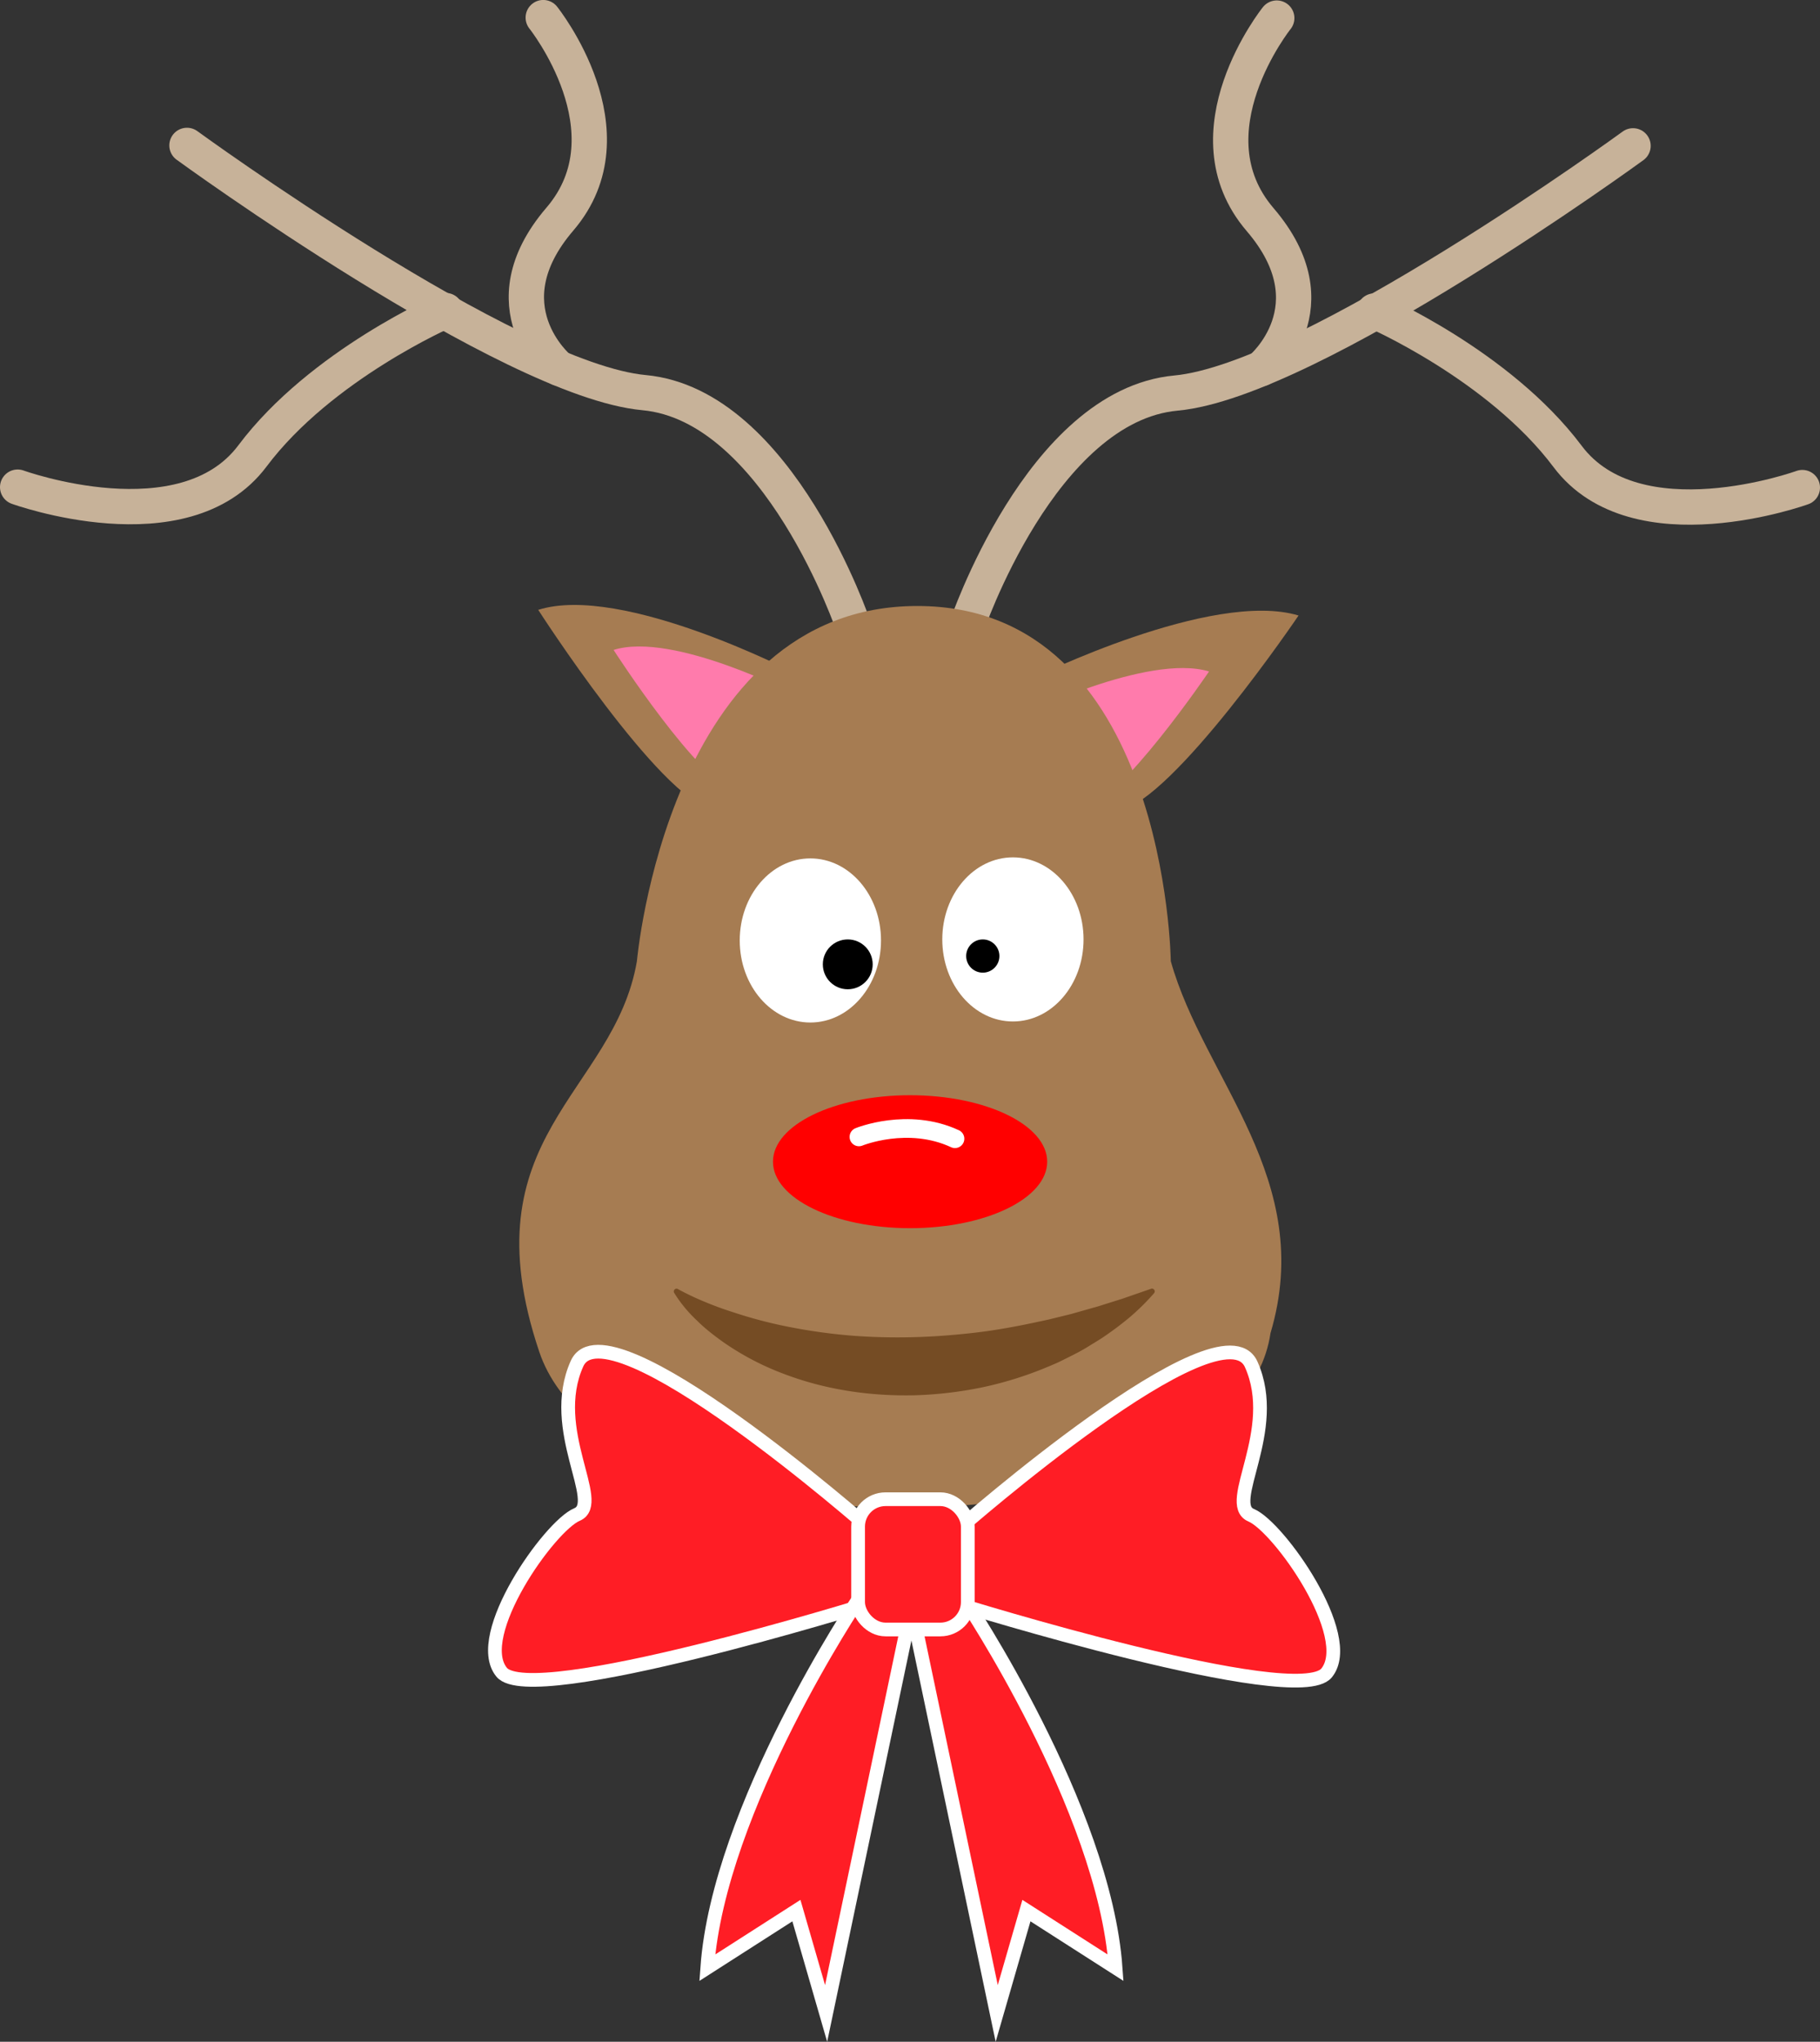 <svg xmlns="http://www.w3.org/2000/svg" viewBox="0 0 876.08 982.85"><rect x="0" y="0" width="876.08" height="982.85" fill="#333333" stroke="none"/><defs><style>.a{fill:#a67c52;}.b{fill:#ff7bac;}.c,.f{fill:none;stroke-linecap:round;}.c{stroke:#c7b299;stroke-width:17px;}.c,.f,.h{stroke-miterlimit:10;}.d{fill:#fff;}.e{fill:red;}.f,.h{stroke:#fff;}.f{stroke-width:9px;}.g{fill:#754c24;}.h{fill:#ff1d25;stroke-width:6.6px;}</style></defs><path class="a" d="M944.3,389.16s86.18-42.62,127.7-30.08c0,0-59.9,88.52-86.35,94S944.3,389.16,944.3,389.16Z" transform="translate(-446.92 -62.79)"/><path class="a" d="M830.27,387.17S746.41,343.53,706,356.36c0,0,58.29,90.64,84,96.26S830.27,387.17,830.27,387.17Z" transform="translate(-446.92 -62.79)"/><path class="b" d="M938.17,407.39s61.24-30.29,90.74-21.38c0,0-42.56,62.91-61.36,66.8S938.17,407.39,938.17,407.39Z" transform="translate(-446.92 -62.79)"/><path class="b" d="M830.58,397.55s-59.59-31-88.3-21.89c0,0,41.42,64.41,59.71,68.41S830.58,397.55,830.58,397.55Z" transform="translate(-446.92 -62.79)"/><path class="c" d="M912,365s36-107,101-113,220-119,220-119" transform="translate(-446.92 -62.79)"/><path class="c" d="M1108.5,212.5s60,26,93,70,113,15,113,15" transform="translate(-446.92 -62.79)"/><path class="c" d="M1054,240.23s35.5-29.73-.5-71.73,8-97,8-97" transform="translate(-446.92 -62.79)"/><path class="c" d="M857.92,364.79s-36-107-101-113-220-119-220-119" transform="translate(-446.92 -62.79)"/><path class="c" d="M661.42,212.29s-60,26-93,70-113,15-113,15" transform="translate(-446.92 -62.79)"/><path class="c" d="M715.92,240s-35.5-29.73.5-71.73-8-97-8-97" transform="translate(-446.92 -62.79)"/><path class="a" d="M753.5,525.5s15-171,135-171,122,171,122,171c16,57,70,105,48,179-16,108-317,113-352,9S742.5,589.5,753.5,525.5Z" transform="translate(-446.92 -62.79)"/><ellipse class="d" cx="487.58" cy="452.21" rx="34" ry="39.5"/><ellipse class="d" cx="390.08" cy="452.71" rx="34" ry="39.5"/><circle cx="473.08" cy="460.21" r="8"/><circle cx="408.08" cy="464.21" r="12"/><ellipse class="e" cx="438.08" cy="559.21" rx="66" ry="32"/><path class="f" d="M860.38,610.06s23.54-9.68,46.23.88" transform="translate(-446.92 -62.79)"/><path class="g" d="M773.25,683.32a131.77,131.77,0,0,0,13.13,6.23c4.49,1.87,9.08,3.53,13.72,5a217.36,217.36,0,0,0,28.28,7.3,268.76,268.76,0,0,0,29,3.92,287.57,287.57,0,0,0,29.21.7c9.75-.24,19.48-1,29.18-2.11s19.31-2.84,28.87-4.87c2.39-.52,4.8-1,7.17-1.54l7.12-1.75,3.57-.88,3.53-1,7.06-2c2.37-.61,4.69-1.42,7-2.13l7-2.2,13.9-4.82a1.33,1.33,0,0,1,1.45,2.13l-.41.47a111.08,111.08,0,0,1-11.67,11.42,159,159,0,0,1-12.81,9.56c-2.23,1.45-4.49,2.79-6.75,4.2s-4.58,2.68-6.93,3.87-4.72,2.38-7.11,3.54c-1.19.59-2.41,1.08-3.62,1.61s-2.44,1-3.67,1.52a174.44,174.44,0,0,1-30.4,9.27,188,188,0,0,1-31.8,3.68c-21.42.5-43.17-2.65-63.4-10.44a131.86,131.86,0,0,1-28.75-15.12c-2.22-1.58-4.41-3.22-6.53-4.92s-4.19-3.51-6.15-5.47a65.11,65.11,0,0,1-10.68-12.84l-.3-.49a1.34,1.34,0,0,1,1.8-1.87Z" transform="translate(-446.92 -62.79)"/><path class="h" d="M908.38,798.78s126.52-111.11,140.82-79.21-13.2,67.11,0,72.61,50.6,58.3,36.3,75.91-177.12-33-177.12-33Z" transform="translate(-446.92 -62.79)"/><path class="h" d="M865.48,798.43S739,687.32,724.67,719.22s13.2,67.11,0,72.61-50.61,58.3-36.3,75.9,177.11-33,177.11-33Z" transform="translate(-446.92 -62.79)"/><path class="h" d="M860,832.88S792.87,933,787.37,1010l42.91-27.5,14.3,49.5,41.8-199.12Z" transform="translate(-446.92 -62.79)"/><path class="h" d="M911.32,832.88S978.43,933,983.93,1010L941,982.5l-14.3,49.5-41.8-199.12Z" transform="translate(-446.92 -62.79)"/><rect class="h" x="413.06" y="721.68" width="52.8" height="62.71" rx="13.2"/></svg>